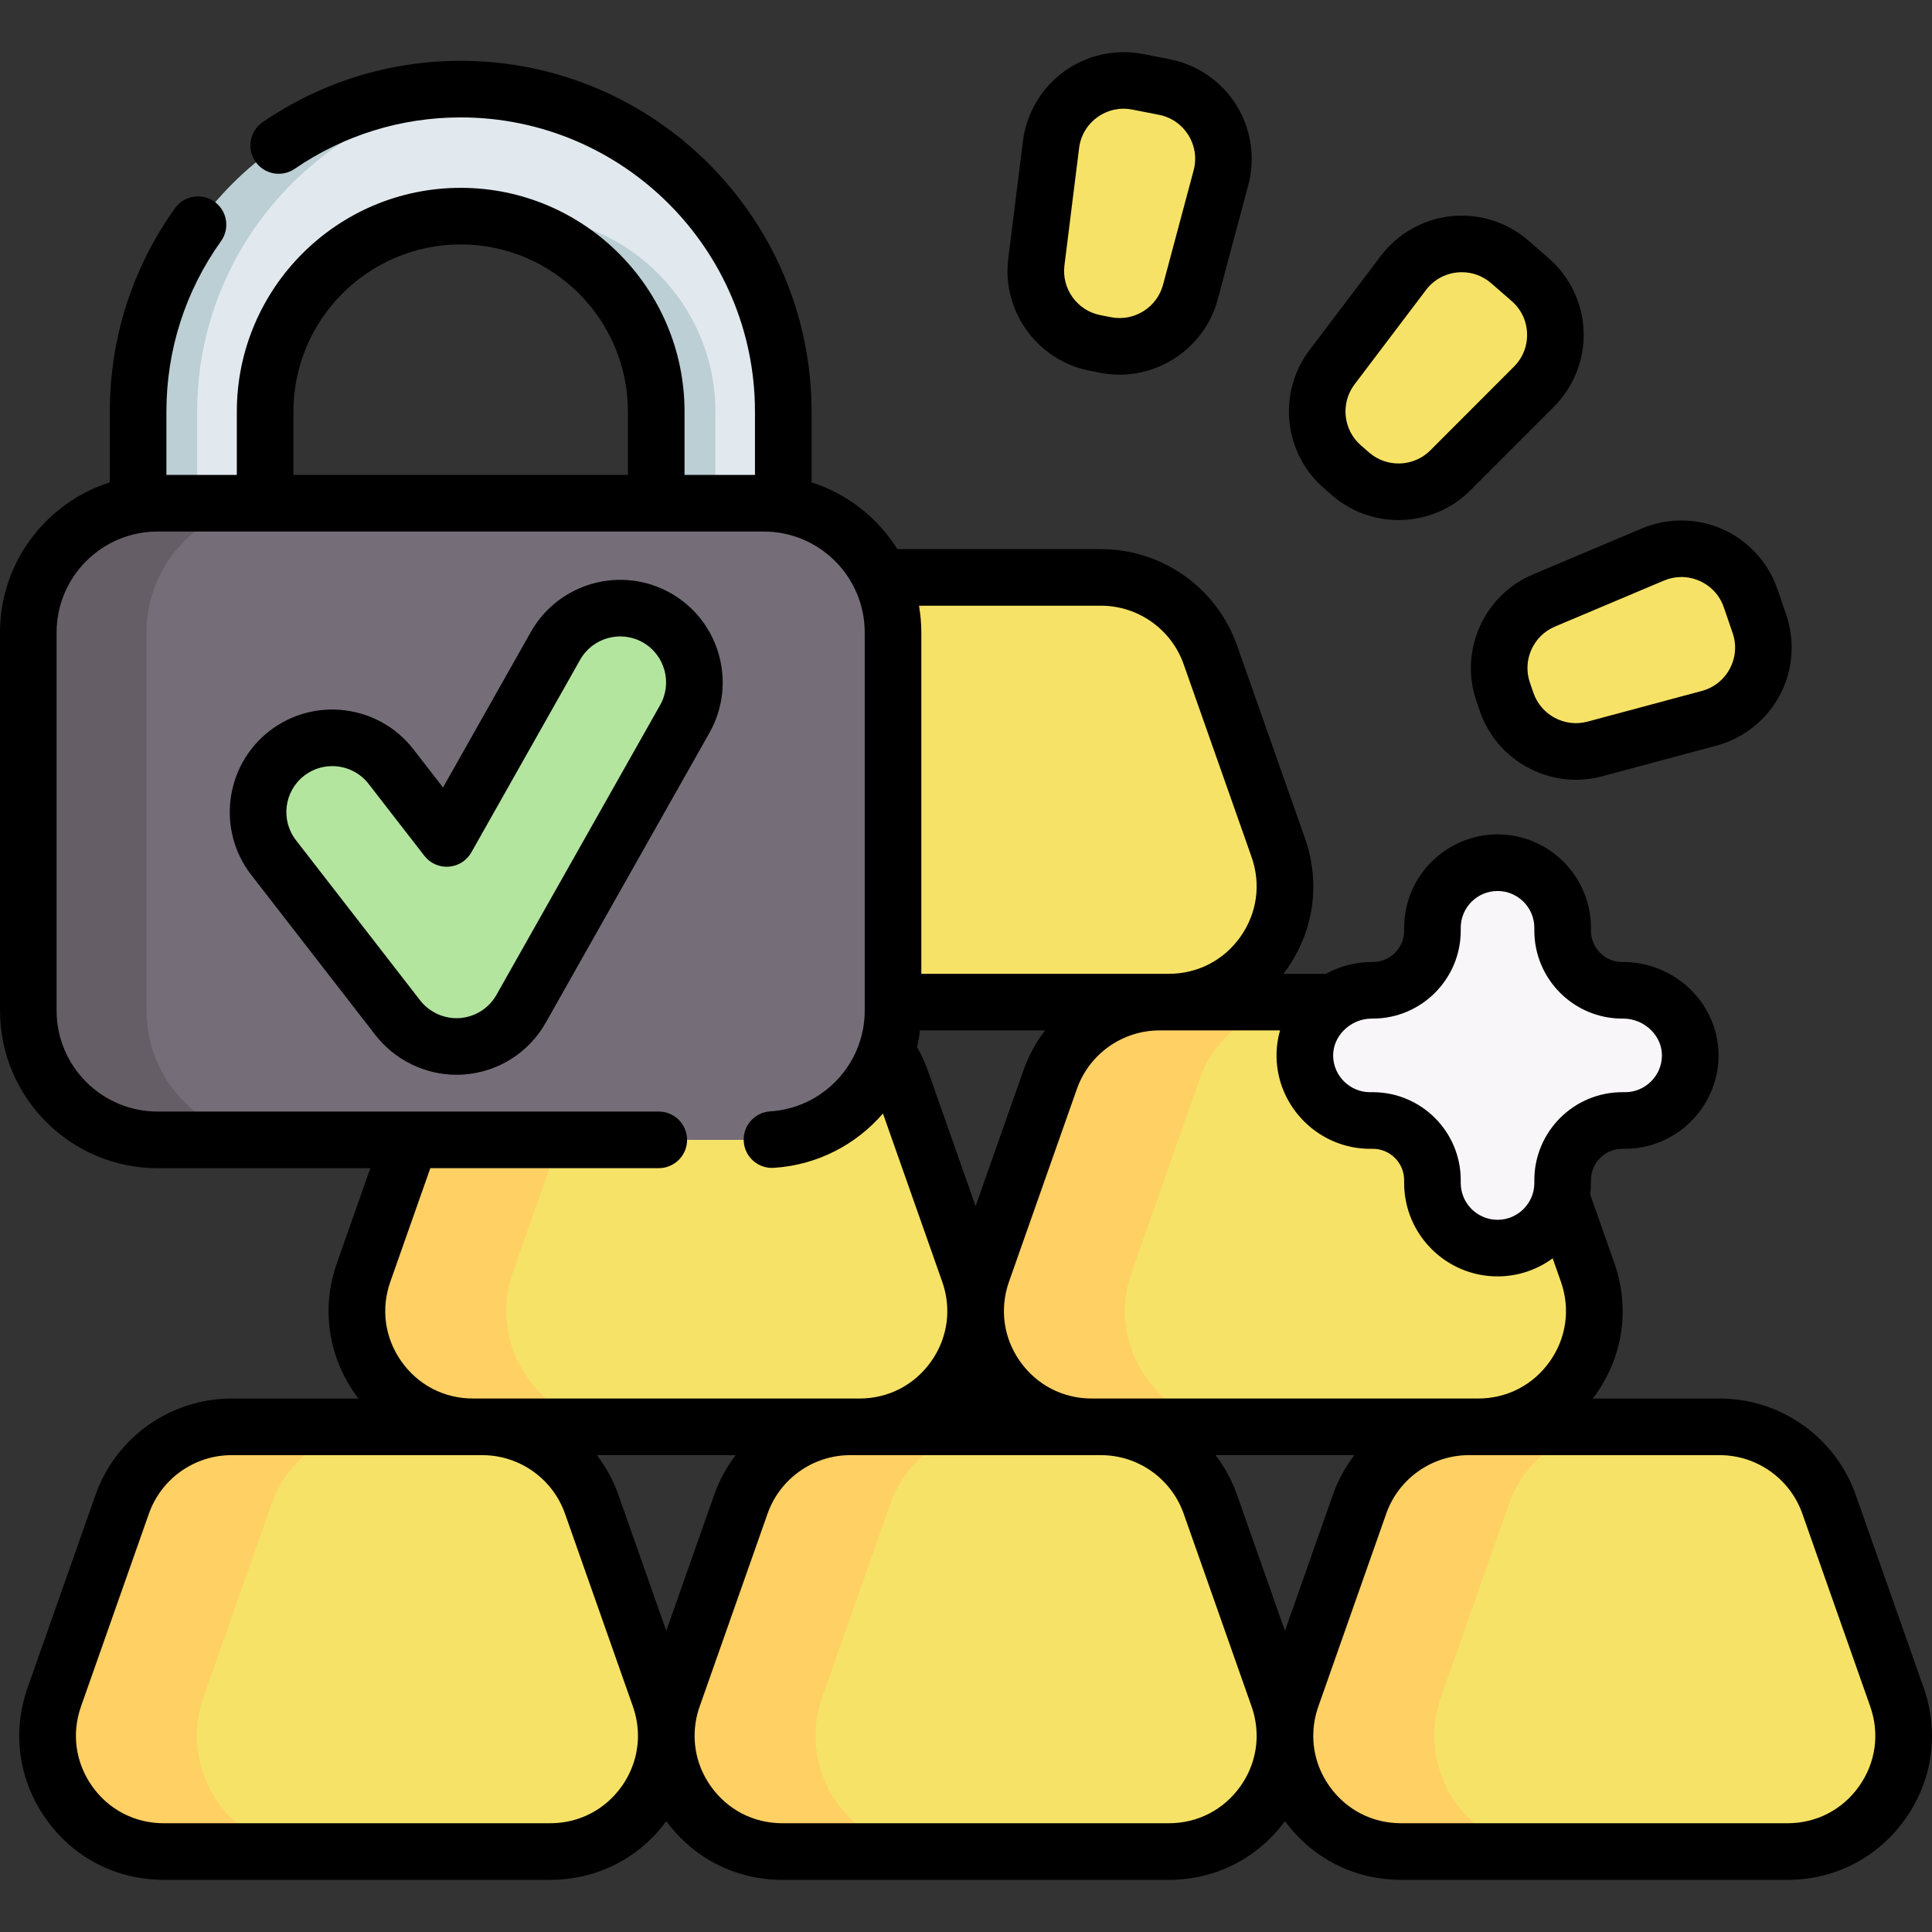 <svg id="Capa_1" enable-background="new 0 0 511.983 511.983" height="512" viewBox="0 0 511.983 511.983" width="512" xmlns="http://www.w3.org/2000/svg"><rect x="0" y="0" width="511.983" height="511.983" fill="#333333" stroke="none"/><g><g><path d="m127.81 378.124h-66.451c-13.038 0-24.657 8.226-28.988 20.524l-17.992 51.085c-7.041 19.993 7.792 40.944 28.988 40.944h102.437c21.196 0 36.03-20.951 28.988-40.944l-17.992-51.085c-4.333-12.297-15.952-20.524-28.99-20.524z" fill="#f6e266"/><path d="m82.909 490.673h-39.549c-21.196 0-36.027-20.945-28.982-40.939l17.987-51.088c4.337-12.302 15.949-20.527 28.993-20.527h39.549c-13.044 0-24.666 8.225-28.993 20.527l-17.987 51.088c-7.045 19.994 7.786 40.939 28.982 40.939z" fill="#ffd064"/><g><path d="m291.771 378.126h-66.452c-13.038 0-24.657 8.226-28.988 20.524l-17.992 51.085c-7.041 19.993 7.792 40.944 28.988 40.944h102.437c21.196 0 36.03-20.951 28.988-40.944l-17.992-51.085c-4.332-12.297-15.951-20.524-28.989-20.524z" fill="#f6e266"/><path d="m246.869 490.675h-39.549c-21.196 0-36.027-20.945-28.982-40.939l17.987-51.088c4.337-12.302 15.949-20.527 28.993-20.527h39.549c-13.044 0-24.666 8.225-28.993 20.527l-17.987 51.088c-7.044 19.994 7.787 40.939 28.982 40.939z" fill="#ffd064"/></g><g><path d="m291.771 153.01h-66.452c-13.038 0-24.657 8.226-28.988 20.524l-17.992 51.085c-7.041 19.993 7.792 40.944 28.988 40.944h102.437c21.196 0 36.03-20.951 28.988-40.944l-17.992-51.085c-4.332-12.297-15.951-20.524-28.989-20.524z" fill="#f6e266"/><path d="m246.869 265.559h-39.549c-21.196 0-36.027-20.945-28.982-40.939l17.987-51.088c4.337-12.302 15.949-20.527 28.993-20.527h39.549c-13.044 0-24.666 8.225-28.993 20.527l-17.987 51.088c-7.044 19.994 7.787 40.939 28.982 40.939z" fill="#ffd064"/></g><g><path d="m455.731 378.126h-66.451c-13.038 0-24.657 8.226-28.988 20.524l-17.992 51.085c-7.042 19.993 7.792 40.944 28.988 40.944h102.437c21.196 0 36.03-20.951 28.988-40.944l-17.993-51.085c-4.331-12.297-15.951-20.524-28.989-20.524z" fill="#f6e266"/><path d="m410.83 490.675h-39.549c-21.196 0-36.027-20.945-28.982-40.939l17.987-51.088c4.337-12.302 15.949-20.527 28.993-20.527h39.549c-13.044 0-24.666 8.225-28.993 20.527l-17.987 51.088c-7.045 19.994 7.786 40.939 28.982 40.939z" fill="#ffd064"/></g><g><g><path d="m209.791 265.568h-66.452c-13.038 0-24.657 8.226-28.988 20.524l-17.992 51.085c-7.041 19.993 7.792 40.944 28.988 40.944h102.437c21.196 0 36.03-20.951 28.988-40.944l-17.992-51.085c-4.332-12.297-15.951-20.524-28.989-20.524z" fill="#f6e266"/><path d="m164.889 378.117h-39.549c-21.196 0-36.027-20.945-28.982-40.939l17.987-51.088c4.337-12.302 15.949-20.527 28.993-20.527h39.549c-13.044 0-24.666 8.225-28.993 20.527l-17.987 51.088c-7.045 19.994 7.786 40.939 28.982 40.939z" fill="#ffd064"/></g><g><path d="m373.751 265.568h-66.451c-13.038 0-24.657 8.226-28.988 20.524l-17.992 51.085c-7.041 19.993 7.792 40.944 28.988 40.944h102.437c21.196 0 36.03-20.951 28.988-40.944l-17.992-51.085c-4.333-12.297-15.952-20.524-28.99-20.524z" fill="#f6e266"/><path d="m328.85 378.117h-39.549c-21.196 0-36.027-20.945-28.982-40.939l17.987-51.088c4.337-12.302 15.949-20.527 28.993-20.527h39.549c-13.044 0-24.666 8.225-28.993 20.527l-17.987 51.088c-7.045 19.994 7.786 40.939 28.982 40.939z" fill="#ffd064"/></g></g><g><path d="m190.73 204.58h-137.319c-9.296 0-16.832-7.536-16.832-16.832v-78.656c0-47.14 38.351-85.491 85.491-85.491s85.491 38.351 85.491 85.491v78.656c.001 9.296-7.535 16.832-16.831 16.832zm-120.487-33.663h103.655v-61.825c0-28.578-23.25-51.828-51.828-51.828s-51.828 23.25-51.828 51.828v61.825z" fill="#e1e9ee"/><g fill="#bbcfd4"><path d="m52.252 187.749v-78.656c0-44.498 34.175-81.158 77.655-85.128-2.582-.236-5.194-.363-7.836-.363-47.14 0-85.491 38.351-85.491 85.491v78.656c0 9.296 7.536 16.832 16.832 16.832h15.672c-9.296-.001-16.832-7.537-16.832-16.832z"/><path d="m137.743 57.265c-2.663 0-5.28.202-7.836.592 24.873 3.788 43.992 25.321 43.992 51.236v61.825h15.672v-61.825c0-28.578-23.25-51.828-51.828-51.828z"/></g><path d="m236.658 167.602v100.205c0 18.919-15.339 34.258-34.264 34.258h-160.647c-18.924 0-34.264-15.339-34.264-34.258v-100.205c0-18.919 15.339-34.258 34.264-34.258h160.648c18.924-.001 34.263 15.339 34.263 34.258z" fill="#756e78"/><path d="m73.088 302.065h-31.341c-18.925 0-34.264-15.339-34.264-34.258v-100.205c0-18.919 15.339-34.258 34.264-34.258h31.341c-18.924 0-34.264 15.339-34.264 34.258v100.205c0 18.918 15.339 34.258 34.264 34.258z" fill="#665e66"/><g><path d="m120.953 277.32c-6.056 0-11.808-2.794-15.551-7.622l-32.907-42.447c-6.659-8.59-5.094-20.952 3.496-27.612 8.591-6.66 20.952-5.094 27.612 3.495l14.772 19.055 28.827-51.044c5.345-9.464 17.349-12.803 26.814-7.458 9.464 5.345 12.803 17.35 7.458 26.814l-43.382 76.816c-3.24 5.737-9.136 9.472-15.707 9.951-.479.035-.957.052-1.432.052z" fill="#b3e59f"/></g></g><g><g fill="#f6e266"><path d="m399.277 186.039-.939-2.735c-3.312-9.644 1.409-20.206 10.804-24.171l28.899-12.194c10.351-4.368 22.236.945 25.886 11.571l2.333 6.795c3.649 10.626-2.464 22.12-13.315 25.033l-30.293 8.134c-9.848 2.645-20.063-2.788-23.375-12.433z"/><path d="m357.89 125.561-2.181-1.899c-7.691-6.696-8.883-18.204-2.729-26.335l18.93-25.01c6.781-8.958 19.73-10.3 28.203-2.922l5.418 4.718c8.473 7.378 8.926 20.388.985 28.337l-22.166 22.19c-7.207 7.215-18.769 7.617-26.46.921z"/><path d="m293.003 91.414-2.838-.554c-10.008-1.954-16.795-11.324-15.53-21.442l3.889-31.124c1.393-11.148 11.937-18.785 22.963-16.632l7.051 1.377c11.027 2.153 17.924 13.194 15.022 24.048l-8.103 30.302c-2.634 9.85-12.446 15.979-22.454 14.025z"/></g></g><g><path d="m430.224 262.431h-.306c-8.729 0-15.804-7.076-15.804-15.804v-.758c0-9.528-7.724-17.253-17.253-17.253-9.529 0-17.253 7.724-17.253 17.253v.758c0 8.729-7.076 15.804-15.804 15.804h-.306c-9.67 0-17.883 7.914-17.702 17.582.176 9.376 7.831 16.923 17.25 16.923h.758c8.729 0 15.804 7.076 15.804 15.804v.758c0 9.529 7.724 17.253 17.253 17.253 9.529 0 17.253-7.724 17.253-17.253v-.758c0-8.729 7.076-15.804 15.804-15.804h.758c9.418 0 17.074-7.547 17.25-16.923.181-9.669-8.032-17.582-17.702-17.582z" fill="#f9f6f9"/></g></g><g><path d="m509.764 447.23-17.991-51.082c-5.379-15.271-19.87-25.531-36.06-25.531h-33.645c.289-.379.584-.752.862-1.144 7.263-10.255 9.036-22.936 4.865-34.792l-6.386-18.141c.123-.999.194-2.013.194-3.045v-.758c0-4.579 3.725-8.304 8.304-8.304h.758c13.395 0 24.496-10.892 24.747-24.281.123-6.564-2.391-12.81-7.08-17.587-4.761-4.852-11.365-7.634-18.12-7.634h-.306c-4.579 0-8.304-3.725-8.304-8.304v-.759c0-13.648-11.104-24.751-24.751-24.751-13.648 0-24.751 11.103-24.751 24.751v.759c0 4.579-3.724 8.304-8.303 8.304h-.307c-4.252 0-8.443 1.104-12.153 3.132h-11.243c.287-.376.58-.747.855-1.136 7.266-10.258 9.04-22.942 4.868-34.804l-17.995-51.07c-5.373-15.274-19.863-25.536-36.055-25.536h-53.963c-5.2-8.302-13.232-14.655-22.738-17.689v-18.729c0-51.272-41.712-92.984-92.984-92.984-18.816 0-36.959 5.62-52.467 16.253-3.416 2.342-4.287 7.01-1.944 10.426 2.342 3.416 7.009 4.288 10.426 1.944 13-8.913 28.21-13.625 43.985-13.625 43.001 0 77.985 34.984 77.985 77.985v16.759h-18.665v-16.757c0-32.711-26.612-59.323-59.322-59.323s-59.323 26.612-59.323 59.323v16.757h-18.66v-16.759c0-16.318 5.005-31.947 14.472-45.197 2.408-3.37 1.628-8.054-1.742-10.462-3.367-2.407-8.053-1.629-10.462 1.742-11.296 15.809-17.266 34.453-17.266 53.917v18.726c-16.856 5.375-29.099 21.178-29.099 39.791v100.193c0 23.025 18.732 41.758 41.757 41.758h56.381l-8.844 25.114c-4.177 11.854-2.409 24.534 4.851 34.789.279.394.574.768.865 1.149h-33.638c-16.19 0-30.682 10.26-36.061 25.531l-17.991 51.081c-4.175 11.854-2.404 24.535 4.858 34.792s18.635 16.139 31.202 16.139h102.43c12.319 0 23.481-5.664 30.757-15.548 7.277 9.885 18.438 15.548 30.757 15.548h102.43c12.321 0 23.484-5.665 30.76-15.552 7.277 9.887 18.439 15.552 30.76 15.552h102.43c12.568 0 23.941-5.883 31.203-16.14s9.032-22.938 4.857-34.791zm-169.25-15.049-12.691-36.033c-1.361-3.863-3.306-7.404-5.713-10.541h36.808c-2.407 3.137-4.352 6.677-5.713 10.54zm-163.947-.007-12.688-36.026c-1.361-3.863-3.306-7.404-5.713-10.541h36.803c-2.407 3.137-4.353 6.677-5.713 10.54zm67.245-159.113h33.124c-2.403 3.135-4.346 6.674-5.703 10.534l-12.694 36.033-12.695-36.036c-.752-2.13-1.709-4.18-2.822-6.146.34-1.435.602-2.899.79-4.385zm119.226 31.372h.759c4.579 0 8.303 3.725 8.303 8.304v.758c0 13.648 11.104 24.751 24.751 24.751 5.462 0 10.513-1.782 14.611-4.79l2.184 6.204c2.535 7.205 1.458 14.912-2.957 21.144-4.413 6.231-11.323 9.804-18.959 9.804h-102.43c-7.636 0-14.546-3.573-18.959-9.804-2.715-3.833-4.163-8.225-4.289-12.713.003-.187-.007-.374-.007-.561-.009-2.626.427-5.279 1.338-7.867l17.997-51.087c3.264-9.28 12.068-15.515 21.906-15.515h31.928c-.652 2.282-.97 4.664-.924 7.091.251 13.389 11.353 24.281 24.748 24.281zm.452-34.503h.307c12.849 0 23.302-10.453 23.302-23.303v-.759c0-5.378 4.375-9.752 9.752-9.752 5.378 0 9.752 4.375 9.752 9.752v.759c0 12.849 10.453 23.303 23.303 23.303h.306c2.753 0 5.456 1.145 7.415 3.141 1.846 1.88 2.836 4.295 2.788 6.8-.099 5.273-4.472 9.563-9.75 9.563h-.758c-12.85 0-23.303 10.453-23.303 23.303v.758c0 5.378-4.375 9.752-9.752 9.752-5.378 0-9.752-4.375-9.752-9.752v-.758c0-12.849-10.453-23.303-23.302-23.303h-.759c-5.278 0-9.652-4.29-9.75-9.563-.047-2.506.943-4.921 2.789-6.801 1.957-1.996 4.659-3.14 7.412-3.14zm-71.723-109.415c9.838 0 18.641 6.235 21.908 15.519l17.995 51.07c2.536 7.208 1.457 14.918-2.96 21.153-4.414 6.232-11.323 9.805-18.957 9.805h-65.599v-90.448c0-2.421-.219-4.79-.616-7.099zm-214.011-51.415c0-24.44 19.883-44.324 44.324-44.324 24.44 0 44.323 19.883 44.323 44.324v16.757h-88.647zm96.822 200.465c4.142 0 7.5-3.358 7.5-7.5s-3.357-7.5-7.5-7.5h-132.821c-14.755 0-26.758-12.004-26.758-26.758v-100.192c0-14.755 12.003-26.758 26.758-26.758h160.64c14.755 0 26.758 12.004 26.758 26.758v100.193c0 14.095-11.002 25.824-25.046 26.703-4.134.259-7.276 3.819-7.017 7.953.259 4.133 3.818 7.276 7.953 7.017 11.585-.725 21.842-6.177 28.943-14.4l15.707 44.583c.914 2.593 1.351 5.25 1.341 7.881 0 .178-.009.356-.006.534-.123 4.49-1.569 8.883-4.284 12.718-4.414 6.235-11.327 9.811-18.968 9.811h-102.431c-7.638 0-14.549-3.574-18.96-9.806-4.411-6.231-5.486-13.936-2.947-21.14l10.6-30.097zm-28.768 173.597h-102.43c-7.637 0-14.548-3.574-18.961-9.807s-5.489-13.939-2.952-21.142l17.991-51.082c3.268-9.28 12.075-15.515 21.914-15.515h66.447c9.838 0 18.644 6.235 21.913 15.515l17.991 51.082c.895 2.542 1.331 5.146 1.339 7.726-.001.265-.014.531-.009.796-.143 4.456-1.585 8.813-4.281 12.62-4.413 6.232-11.325 9.807-18.962 9.807zm163.944 0h-102.43c-7.637 0-14.548-3.574-18.961-9.807-2.695-3.807-4.138-8.163-4.281-12.619.005-.266-.009-.533-.009-.799.008-2.58.444-5.183 1.339-7.724l17.992-51.083c3.268-9.279 12.074-15.514 21.913-15.514h66.447c9.838 0 18.644 6.235 21.913 15.515l17.992 51.082c.919 2.61 1.357 5.285 1.341 7.933 0 .153-.008.306-.005.458-.118 4.502-1.566 8.907-4.288 12.752-4.414 6.232-11.326 9.806-18.963 9.806zm182.912-9.808c-4.413 6.233-11.324 9.808-18.962 9.808h-102.43c-7.637 0-14.549-3.575-18.962-9.808-2.722-3.844-4.169-8.25-4.287-12.751.002-.153-.006-.306-.005-.458-.016-2.648.422-5.323 1.341-7.932l17.991-51.083c3.268-9.279 12.074-15.514 21.913-15.514h66.448c9.838 0 18.644 6.235 21.913 15.515l17.991 51.082c2.537 7.203 1.462 14.908-2.951 21.141z"/><path d="m177.708 157.164c-13.046-7.37-29.66-2.747-37.03 10.3l-23.278 41.219-7.861-10.14c-9.182-11.843-26.287-14.008-38.132-4.827-11.843 9.182-14.009 26.288-4.828 38.132l32.905 42.444c5.11 6.591 13.14 10.526 21.478 10.526.656 0 1.32-.024 1.976-.072 9.097-.662 17.206-5.799 21.691-13.742l43.379-76.811c7.37-13.048 2.749-29.66-10.3-37.029zm-2.76 29.654-43.379 76.811c-2.011 3.559-5.644 5.861-9.718 6.158-4.041.294-8.041-1.497-10.513-4.685l-32.905-42.444c-4.115-5.307-3.144-12.973 2.163-17.088 2.216-1.718 4.841-2.549 7.45-2.549 3.639 0 7.242 1.62 9.639 4.712l14.771 19.054c1.539 1.985 3.972 3.071 6.472 2.885 2.504-.182 4.751-1.605 5.985-3.792l28.825-51.041c3.303-5.847 10.749-7.917 16.595-4.615 5.847 3.302 7.918 10.747 4.615 16.594z"/><path d="m391.236 185.747.938 2.733c3.799 11.058 14.258 18.156 25.484 18.156 2.294 0 4.62-.297 6.928-.916l30.291-8.133c7.171-1.926 13.284-6.791 16.77-13.346 3.487-6.555 4.103-14.342 1.691-21.365l-2.333-6.794c-2.411-7.022-7.682-12.788-14.46-15.818-6.779-3.031-14.591-3.113-21.433-.227l-28.897 12.194c-12.972 5.474-19.553 20.195-14.979 33.516zm20.812-19.697 28.897-12.194c1.496-.631 3.062-.947 4.628-.947 1.646 0 3.292.349 4.852 1.047 3.042 1.36 5.313 3.844 6.396 6.997l2.333 6.794c1.083 3.152.817 6.507-.748 9.45-1.564 2.942-4.199 5.039-7.418 5.903l-30.29 8.133c-6.017 1.619-12.313-1.735-14.336-7.625-.001 0-.001 0-.001-.001l-.938-2.733c-2.025-5.891.886-12.402 6.625-14.824z"/><path d="m350.779 129.327 2.181 1.898c5.056 4.403 11.359 6.583 17.648 6.583 6.92 0 13.826-2.639 19.039-7.858l22.167-22.189c5.248-5.253 8.11-12.522 7.852-19.943-.258-7.42-3.618-14.473-9.218-19.349l-5.418-4.718c-5.6-4.875-13.043-7.235-20.433-6.467-7.385.765-14.191 4.6-18.673 10.52l-18.929 25.009c-8.499 11.227-6.837 27.267 3.784 36.514zm8.175-27.463 18.929-25.008c2.011-2.657 4.944-4.309 8.258-4.653.423-.044.844-.065 1.262-.065 2.86 0 5.584 1.017 7.777 2.926l5.418 4.717c2.513 2.188 3.962 5.228 4.077 8.559.116 3.33-1.117 6.463-3.472 8.82l-22.167 22.19c-4.4 4.406-11.528 4.654-16.226.564l-2.181-1.898c-4.698-4.091-5.434-11.186-1.675-16.152z"/><path d="m288.725 98.231 2.838.554h.001c1.718.335 3.431.497 5.126.497 11.938 0 22.823-8.033 26.009-19.946l8.102-30.3c1.919-7.173.763-14.899-3.172-21.196-3.933-6.298-10.369-10.725-17.657-12.148l-7.05-1.376c-7.291-1.425-14.917.259-20.929 4.614-6.014 4.356-9.992 11.079-10.912 18.448l-3.888 31.122c-1.748 13.974 7.711 27.033 21.532 29.731zm-6.65-27.871 3.888-31.122c.413-3.307 2.127-6.205 4.826-8.159 2.698-1.955 5.987-2.678 9.257-2.041l7.051 1.377c3.27.638 6.045 2.546 7.81 5.373 1.766 2.826 2.264 6.156 1.403 9.375l-8.102 30.299c-1.61 6.018-7.656 9.8-13.773 8.603l-2.838-.554c-6.111-1.194-10.294-6.97-9.522-13.151z"/></g></g></svg>